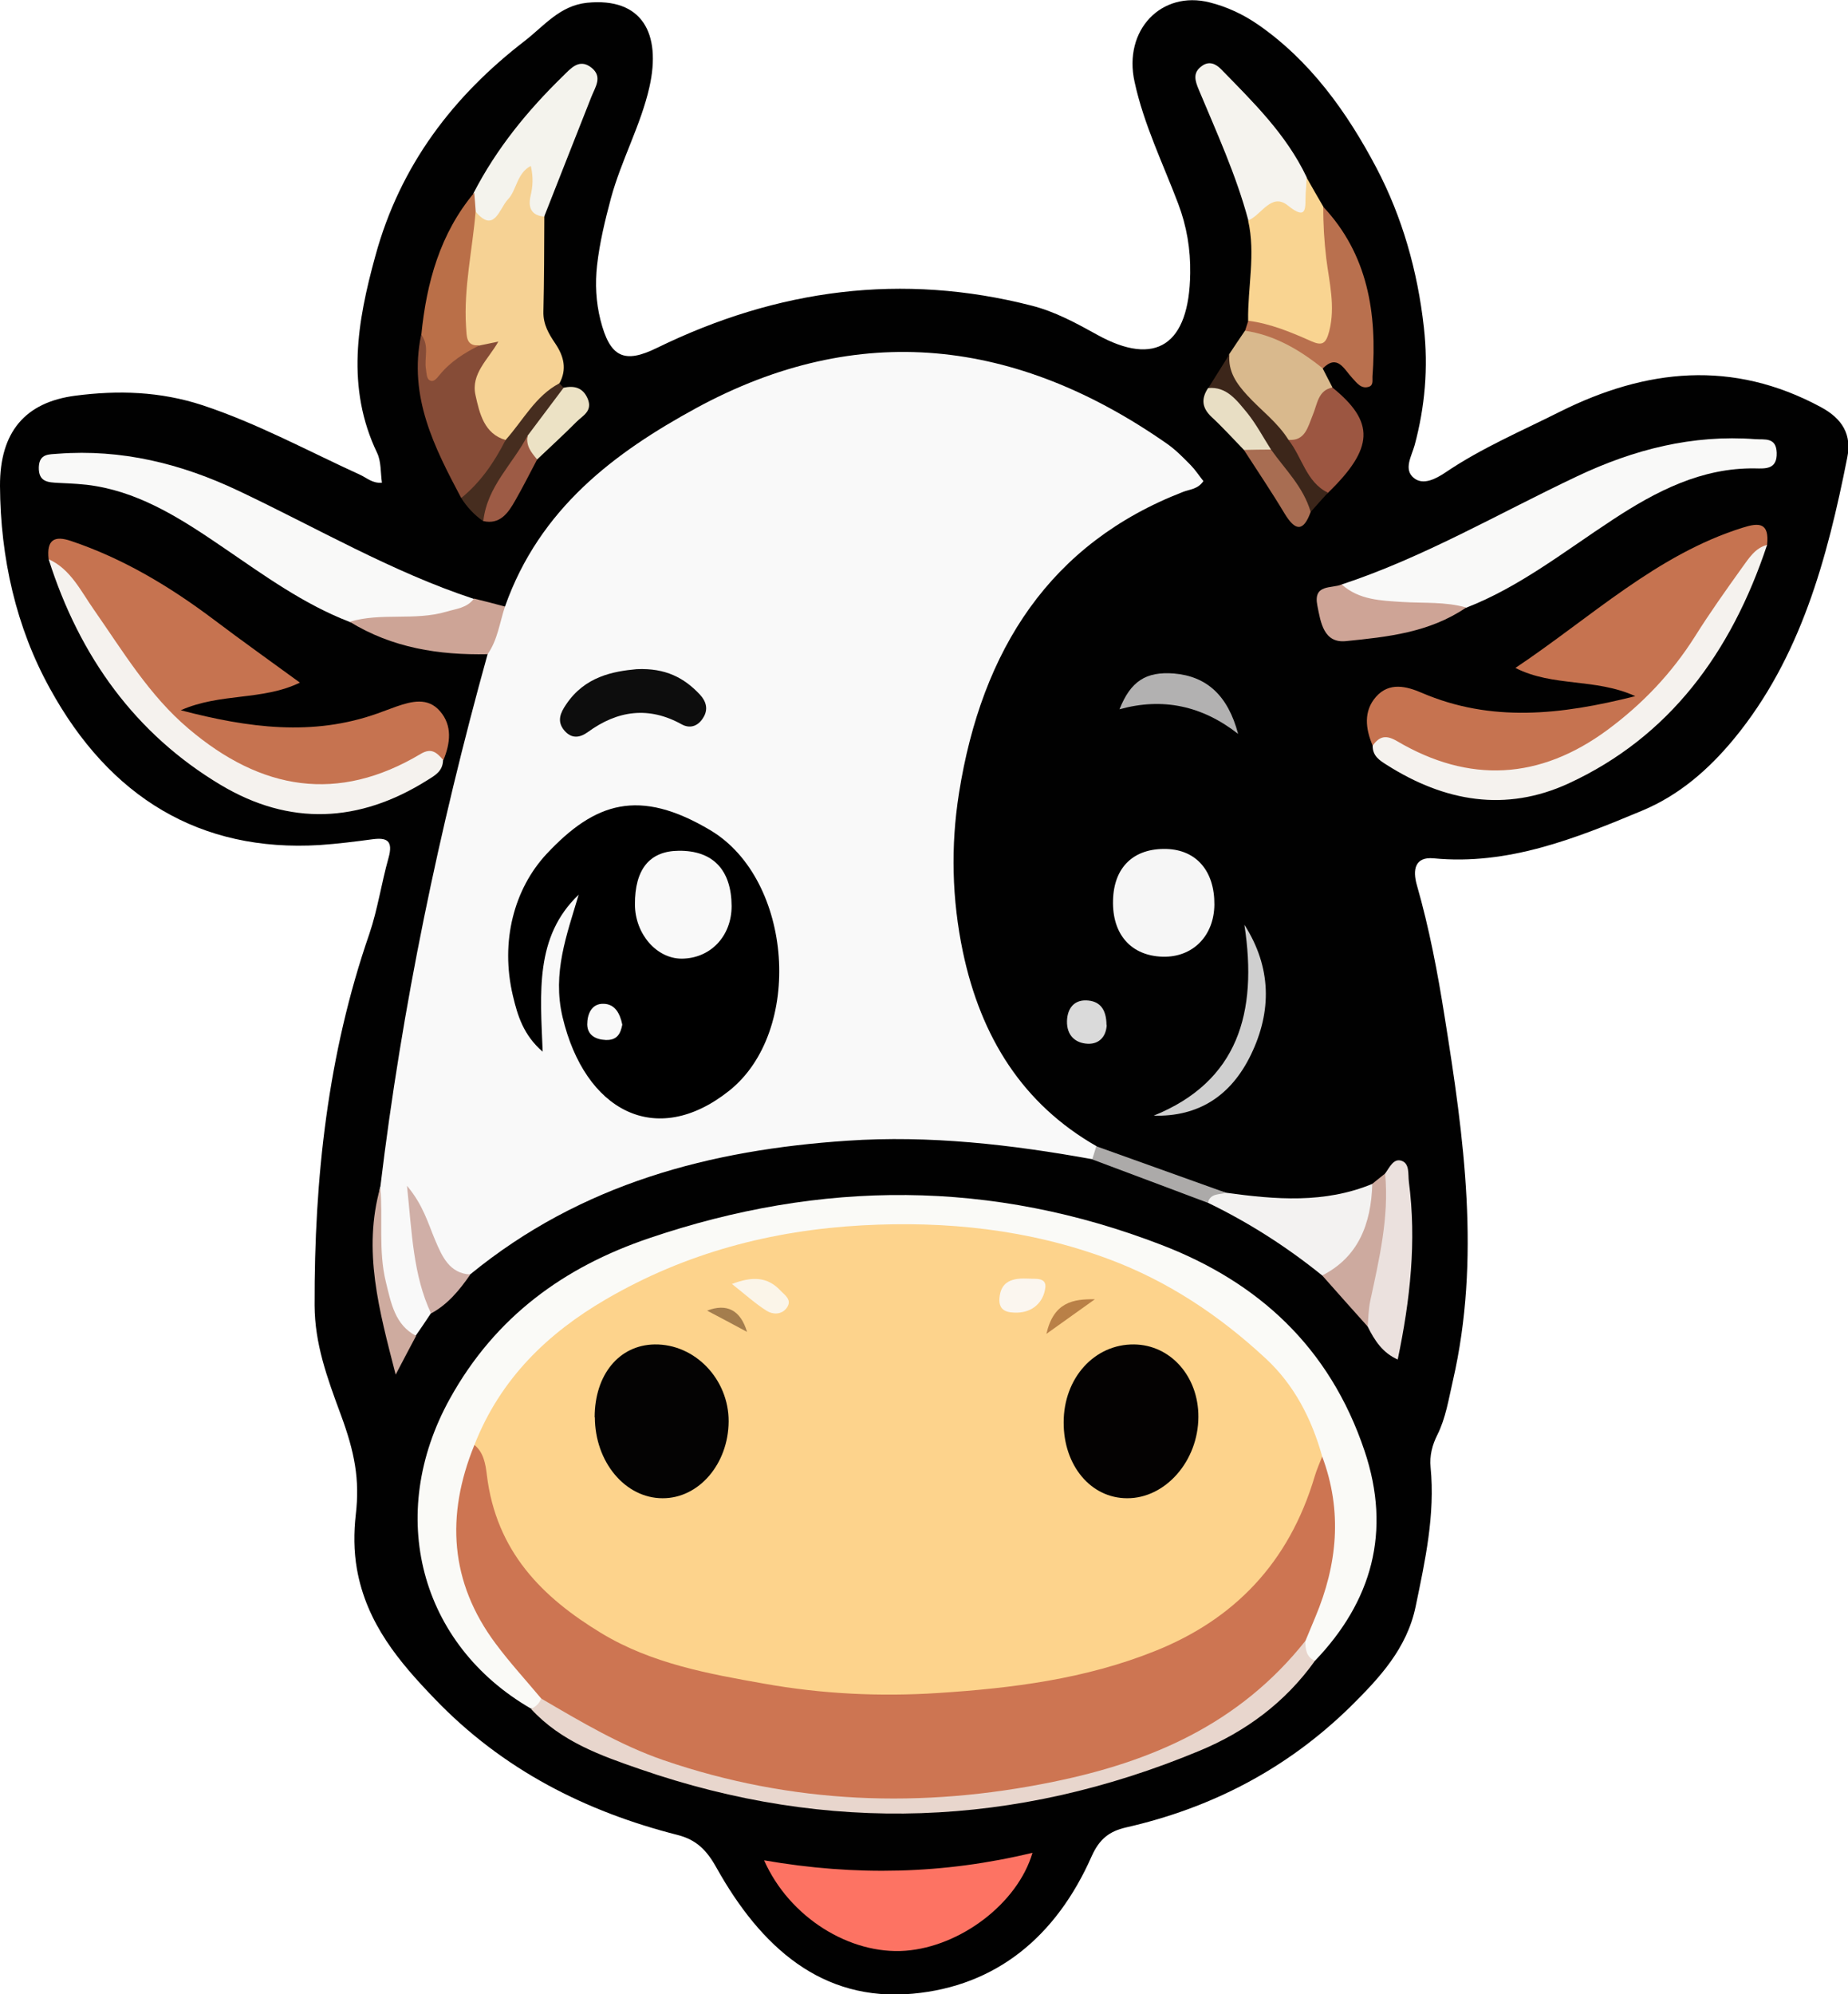 <svg width="38" height="41" viewBox="0 0 38 41" fill="none" xmlns="http://www.w3.org/2000/svg">
<g clip-path="url(#clip0_883_38265)">
<path d="M7.854 9.929C7.824 9.716 7.839 9.487 7.755 9.312C7.11 7.967 7.346 6.615 7.717 5.267C8.228 3.387 9.331 1.965 10.789 0.842C11.186 0.535 11.51 0.115 12.071 0.057C13.205 -0.057 13.602 0.687 13.354 1.79C13.178 2.57 12.777 3.289 12.563 4.074C12.441 4.531 12.331 4.985 12.277 5.455C12.235 5.831 12.254 6.206 12.346 6.574C12.541 7.35 12.835 7.485 13.514 7.15C15.991 5.941 18.552 5.602 21.215 6.284C21.696 6.407 22.124 6.64 22.559 6.881C23.765 7.551 24.456 7.093 24.474 5.618C24.482 5.124 24.402 4.65 24.227 4.188C23.913 3.359 23.52 2.558 23.33 1.684C23.093 0.617 23.883 -0.2 24.871 0.049C25.23 0.139 25.562 0.294 25.871 0.507C26.936 1.246 27.692 2.292 28.302 3.449C28.833 4.458 29.15 5.569 29.279 6.734C29.371 7.559 29.302 8.36 29.089 9.152C29.027 9.377 28.852 9.655 29.077 9.83C29.268 9.982 29.527 9.843 29.718 9.716C30.466 9.209 31.287 8.862 32.081 8.462C33.852 7.579 35.626 7.391 37.439 8.368C37.889 8.609 38.08 8.94 37.985 9.406C37.572 11.493 37.023 13.524 35.664 15.179C35.134 15.824 34.523 16.351 33.767 16.666C32.39 17.242 31.004 17.794 29.478 17.646C29.089 17.61 29.047 17.887 29.134 18.194C29.39 19.085 29.562 19.996 29.707 20.911C30.104 23.391 30.451 25.879 29.875 28.388C29.787 28.768 29.73 29.152 29.554 29.503C29.451 29.707 29.394 29.928 29.417 30.165C29.512 31.142 29.306 32.081 29.111 33.021C28.932 33.895 28.36 34.5 27.78 35.076C26.459 36.375 24.894 37.176 23.146 37.572C22.814 37.65 22.608 37.805 22.448 38.161C21.715 39.824 20.475 40.833 18.769 40.988C16.895 41.16 15.643 40.024 14.735 38.402C14.529 38.03 14.315 37.822 13.93 37.724C12.048 37.245 10.342 36.388 8.938 34.925C8.209 34.169 7.537 33.376 7.339 32.257C7.274 31.885 7.274 31.505 7.316 31.137C7.4 30.414 7.293 29.855 7.007 29.082C6.721 28.31 6.473 27.624 6.469 26.839C6.461 24.229 6.74 21.667 7.595 19.199C7.766 18.696 7.843 18.157 7.988 17.642C8.091 17.279 7.953 17.217 7.663 17.254C7.301 17.303 6.938 17.348 6.576 17.373C4.114 17.524 2.255 16.392 1.03 14.161C0.332 12.903 0.008 11.469 -0 9.99C-0.004 8.883 0.515 8.27 1.549 8.135C2.427 8.021 3.29 8.045 4.164 8.331C5.289 8.703 6.331 9.271 7.404 9.761C7.541 9.822 7.656 9.941 7.854 9.924V9.929Z" fill="#010101"/>
<path d="M7.82 24.408C8.266 20.69 9.029 17.041 10.026 13.45C10.09 13.099 10.09 12.723 10.384 12.47C11.098 10.447 12.647 9.299 14.319 8.388C17.651 6.578 20.898 6.958 23.997 9.123C24.173 9.246 24.329 9.405 24.486 9.565C24.581 9.663 24.658 9.781 24.745 9.891C24.631 10.059 24.467 10.059 24.329 10.112C21.605 11.166 20.189 13.34 19.719 16.31C19.547 17.397 19.574 18.488 19.799 19.566C20.17 21.331 21.036 22.7 22.543 23.562C22.65 23.701 22.578 23.775 22.459 23.832C20.792 23.53 19.112 23.337 17.422 23.452C14.617 23.64 11.96 24.326 9.671 26.198C9.251 26.369 9.102 26.006 8.934 25.736C8.77 25.466 8.694 25.139 8.56 24.89C8.522 25.593 8.812 26.275 8.862 26.998C8.759 27.154 8.655 27.309 8.549 27.46C8.064 27.509 8.003 27.064 7.907 26.745C7.747 26.21 7.698 25.638 7.755 25.074C7.778 24.849 7.774 24.625 7.816 24.4L7.82 24.408Z" fill="#F9F9F9"/>
<path d="M10.922 35.129C8.633 33.809 7.927 31.145 9.251 28.755C10.19 27.06 11.609 26.046 13.342 25.458C16.884 24.253 20.399 24.244 23.902 25.601C25.856 26.357 27.337 27.681 28.058 29.826C28.619 31.493 28.203 32.927 27.043 34.14C26.783 34.152 26.761 33.956 26.745 33.752C26.837 33.209 27.138 32.743 27.249 32.195C27.402 31.435 27.299 30.716 27.093 29.993C26.757 28.833 26.043 28.008 25.123 27.325C23.379 26.034 21.456 25.433 19.349 25.323C17.311 25.217 15.353 25.495 13.464 26.328C12.205 26.888 11.109 27.685 10.304 28.89C10.125 29.156 9.964 29.433 9.865 29.744C9.205 31.46 9.461 32.865 10.671 34.189C10.869 34.406 11.136 34.573 11.182 34.916C11.148 35.059 11.083 35.161 10.922 35.121V35.129Z" fill="#FAFAF7"/>
<path d="M1 11.497C0.954 11.093 1.122 11.007 1.458 11.121C2.53 11.481 3.492 12.057 4.408 12.747C4.976 13.176 5.557 13.589 6.167 14.034C5.389 14.41 4.538 14.239 3.717 14.602C5.11 14.966 6.431 15.142 7.762 14.668C7.892 14.623 8.022 14.57 8.152 14.525C8.465 14.418 8.797 14.329 9.049 14.623C9.304 14.917 9.262 15.28 9.117 15.628C8.839 15.62 8.594 15.71 8.339 15.828C6.999 16.457 5.69 16.408 4.435 15.55C3.564 14.954 2.847 14.202 2.286 13.27C1.908 12.641 1.465 12.065 1.007 11.501L1 11.497Z" fill="#C67350"/>
<path d="M28.226 15.329C28.077 14.982 28.035 14.619 28.295 14.325C28.566 14.018 28.921 14.108 29.234 14.243C30.661 14.856 32.092 14.7 33.626 14.312C32.798 13.936 31.939 14.128 31.161 13.732C32.714 12.694 34.069 11.399 35.836 10.848C36.172 10.741 36.386 10.741 36.336 11.207C35.847 11.808 35.393 12.437 34.981 13.095C34.271 14.222 33.363 15.117 32.184 15.648C31.115 16.13 30.047 16.024 29.008 15.53C28.753 15.407 28.505 15.321 28.23 15.329H28.226Z" fill="#C67350"/>
<path d="M15.712 38.246C17.59 38.573 19.406 38.532 21.231 38.091C20.925 39.133 19.75 40.019 18.62 40.105C17.475 40.191 16.231 39.419 15.712 38.246Z" fill="#FD7363"/>
<path d="M27.589 12.016C29.276 11.46 30.821 10.553 32.428 9.793C33.599 9.238 34.809 8.931 36.096 9.029C36.286 9.042 36.523 8.984 36.534 9.307C36.546 9.655 36.301 9.634 36.088 9.63C34.992 9.614 34.057 10.096 33.157 10.688C32.176 11.33 31.245 12.069 30.149 12.494C29.428 12.563 28.711 12.58 28.001 12.388C27.818 12.339 27.604 12.302 27.589 12.02V12.016Z" fill="#F9F9F8"/>
<path d="M7.186 12.784C6.251 12.425 5.434 11.832 4.602 11.264C3.782 10.704 2.954 10.161 1.973 9.994C1.721 9.949 1.462 9.941 1.202 9.928C0.996 9.916 0.79 9.916 0.798 9.605C0.809 9.319 1.011 9.344 1.194 9.328C2.496 9.23 3.721 9.528 4.908 10.092C6.514 10.852 8.06 11.759 9.747 12.314C9.736 12.596 9.518 12.633 9.335 12.682C8.625 12.874 7.907 12.858 7.186 12.788V12.784Z" fill="#F9F9F8"/>
<path d="M11.193 4.453C11.19 5.103 11.19 5.757 11.174 6.406C11.167 6.672 11.289 6.872 11.422 7.068C11.594 7.326 11.663 7.591 11.502 7.885C11.106 8.278 10.842 8.805 10.365 9.107C9.61 8.841 9.449 7.906 10.045 7.195C9.942 7.174 9.842 7.228 9.743 7.195C9.457 7.113 9.457 6.86 9.445 6.615C9.415 5.887 9.522 5.173 9.667 4.466C9.697 4.392 9.736 4.306 9.827 4.327C10.132 4.392 10.266 4.171 10.4 3.951C10.483 3.816 10.533 3.661 10.629 3.53C10.705 3.428 10.793 3.309 10.926 3.367C11.037 3.412 11.045 3.55 11.048 3.661C11.056 3.93 10.987 4.216 11.193 4.445V4.453Z" fill="#F6D294"/>
<path d="M26.841 33.736C26.841 33.911 26.864 34.071 27.039 34.144C26.421 35.01 25.604 35.603 24.673 35.991C20.88 37.572 17.029 37.711 13.159 36.371C12.365 36.097 11.537 35.807 10.919 35.133C11.01 35.092 11.087 35.027 11.125 34.925C11.289 34.847 11.426 34.933 11.552 35.014C13.251 36.093 15.098 36.592 17.052 36.767C19.486 36.992 21.841 36.669 24.116 35.709C25.005 35.333 25.753 34.72 26.44 34.017C26.558 33.899 26.631 33.711 26.837 33.736H26.841Z" fill="#E8D6CD"/>
<path d="M1 11.497C1.45 11.697 1.664 12.155 1.931 12.535C2.53 13.393 3.068 14.296 3.874 14.978C5.373 16.253 6.95 16.514 8.648 15.501C8.873 15.366 8.98 15.473 9.11 15.62C9.11 15.861 8.934 15.947 8.781 16.044C7.385 16.919 5.957 16.984 4.541 16.139C2.797 15.097 1.641 13.515 1 11.497Z" fill="#F5F2EE"/>
<path d="M28.226 15.329C28.367 15.133 28.501 15.105 28.726 15.236C30.207 16.11 31.661 16.036 33.058 15.003C33.764 14.48 34.37 13.851 34.855 13.082C35.16 12.596 35.492 12.13 35.825 11.665C35.962 11.477 36.092 11.264 36.336 11.203C35.596 13.43 34.317 15.154 32.256 16.106C30.962 16.702 29.707 16.482 28.516 15.726C28.375 15.636 28.222 15.546 28.226 15.329Z" fill="#F5F2EE"/>
<path d="M25.665 6.594C25.654 5.908 25.822 5.222 25.665 4.535C25.856 4.176 26.112 3.955 26.52 4.127C26.669 4.188 26.711 4.135 26.73 3.988C26.745 3.861 26.738 3.722 26.864 3.644C26.978 3.845 27.093 4.049 27.211 4.249C27.421 5.001 27.528 5.777 27.493 6.553C27.467 7.17 27.234 7.301 26.707 7.048C26.364 6.88 25.955 6.893 25.665 6.594Z" fill="#F9D491"/>
<path d="M22.887 18.512C22.902 17.826 23.314 17.434 23.99 17.454C24.604 17.474 24.978 17.912 24.971 18.602C24.963 19.244 24.524 19.685 23.91 19.669C23.261 19.652 22.868 19.211 22.887 18.512Z" fill="#F6F6F6"/>
<path d="M11.193 4.453C10.938 4.433 10.85 4.282 10.911 4.024C10.957 3.832 10.968 3.64 10.915 3.412C10.625 3.559 10.625 3.914 10.442 4.102C10.27 4.282 10.163 4.817 9.774 4.343C9.644 4.229 9.709 4.098 9.739 3.967C10.213 3.048 10.85 2.272 11.571 1.569C11.735 1.41 11.907 1.193 12.159 1.389C12.399 1.577 12.239 1.79 12.159 1.994C11.835 2.811 11.514 3.632 11.19 4.453H11.193Z" fill="#F4F3ED"/>
<path d="M26.867 3.644C26.864 3.755 26.856 3.869 26.848 3.979C26.833 4.237 26.902 4.564 26.482 4.225C26.142 3.951 25.94 4.421 25.669 4.531C25.417 3.591 25.016 2.721 24.646 1.834C24.574 1.659 24.524 1.499 24.703 1.365C24.86 1.242 25.001 1.312 25.112 1.426C25.768 2.1 26.444 2.754 26.867 3.64V3.644Z" fill="#F5F3EE"/>
<path d="M27.188 26.222C26.455 25.63 25.673 25.131 24.837 24.727C24.852 24.428 25.028 24.465 25.215 24.522C26.226 24.661 27.238 24.747 28.222 24.338C28.486 25.066 27.871 26.189 27.192 26.222H27.188Z" fill="#F3F2F1"/>
<path d="M9.85 7.105C9.968 7.081 10.083 7.056 10.247 7.023C10.041 7.391 9.678 7.681 9.778 8.126C9.861 8.502 9.957 8.919 10.396 9.046C10.308 9.63 10.007 10.03 9.484 10.239C8.934 9.201 8.396 8.159 8.659 6.888C8.771 6.987 8.858 7.219 8.919 7.587C9.232 7.416 9.465 7.081 9.85 7.105Z" fill="#864C37"/>
<path d="M25.665 6.594C26.119 6.652 26.543 6.827 26.963 7.015C27.188 7.113 27.264 7.072 27.333 6.807C27.463 6.296 27.333 5.806 27.272 5.316C27.23 4.96 27.207 4.609 27.211 4.253C28.123 5.226 28.321 6.435 28.222 7.742C28.218 7.816 28.245 7.918 28.15 7.951C27.989 8.004 27.902 7.873 27.806 7.771C27.634 7.587 27.501 7.268 27.196 7.579C26.642 7.367 26.127 7.076 25.6 6.807C25.623 6.737 25.642 6.672 25.665 6.603V6.594Z" fill="#B9704E"/>
<path d="M25.6 6.799C26.203 6.888 26.719 7.187 27.196 7.571C27.264 7.702 27.329 7.832 27.398 7.963C27.245 8.216 27.127 8.49 27.005 8.764C26.906 8.989 26.772 9.185 26.49 9.107C26.07 8.805 25.757 8.384 25.41 8C25.226 7.796 25.177 7.55 25.276 7.281C25.383 7.121 25.49 6.958 25.6 6.799Z" fill="#D9B98D"/>
<path d="M28.482 24.126C28.573 24.003 28.654 23.807 28.821 23.865C28.989 23.922 28.951 24.138 28.97 24.294C29.131 25.519 28.997 26.725 28.741 27.95C28.432 27.815 28.264 27.558 28.123 27.272C28.039 27.076 28.016 26.872 28.058 26.655C28.203 25.924 28.371 25.197 28.375 24.445C28.375 24.33 28.444 24.232 28.482 24.126Z" fill="#EBE1DE"/>
<path d="M9.85 7.105C9.549 7.256 9.266 7.432 9.041 7.706C8.984 7.771 8.915 7.881 8.82 7.808C8.774 7.771 8.77 7.669 8.759 7.591C8.72 7.358 8.835 7.101 8.663 6.888C8.77 5.806 9.052 4.797 9.751 3.963C9.762 4.09 9.774 4.216 9.781 4.339C9.716 5.132 9.533 5.912 9.583 6.713C9.598 6.917 9.579 7.117 9.854 7.101L9.85 7.105Z" fill="#BA6F48"/>
<path d="M7.186 12.784C7.839 12.588 8.522 12.768 9.178 12.576C9.381 12.514 9.602 12.502 9.747 12.306C9.961 12.359 10.171 12.412 10.384 12.47C10.274 12.8 10.232 13.16 10.026 13.45C9.029 13.47 8.068 13.323 7.186 12.78V12.784Z" fill="#CDA496"/>
<path d="M27.589 12.016C27.951 12.339 28.402 12.347 28.837 12.376C29.276 12.404 29.718 12.367 30.149 12.49C29.394 13.005 28.531 13.095 27.673 13.181C27.218 13.225 27.157 12.796 27.089 12.453C26.997 12 27.379 12.106 27.589 12.016Z" fill="#CEA496"/>
<path d="M26.493 9.042C26.837 9.074 26.894 8.776 26.993 8.535C27.089 8.31 27.1 8.024 27.398 7.967C28.276 8.678 28.253 9.213 27.306 10.133C27.241 10.19 27.15 10.198 27.1 10.141C26.822 9.826 26.509 9.528 26.49 9.046L26.493 9.042Z" fill="#9C5641"/>
<path d="M25.593 19.019C26.142 19.885 26.158 20.784 25.723 21.683C25.314 22.529 24.646 22.962 23.723 22.937C25.459 22.234 25.864 20.817 25.589 19.019H25.593Z" fill="#CFCFCF"/>
<path d="M28.482 24.126C28.566 25.025 28.36 25.887 28.176 26.745C28.138 26.921 28.138 27.096 28.123 27.272C27.81 26.921 27.497 26.573 27.188 26.222C27.928 25.846 28.195 25.168 28.218 24.338C28.306 24.269 28.394 24.195 28.482 24.126Z" fill="#CDAA9F"/>
<path d="M8.865 27.006C8.495 26.218 8.472 25.36 8.369 24.379C8.701 24.772 8.801 25.148 8.946 25.491C9.091 25.834 9.243 26.181 9.671 26.202C9.449 26.524 9.205 26.819 8.865 27.002V27.006Z" fill="#D0AFA7"/>
<path d="M26.493 9.042C26.776 9.397 26.86 9.916 27.306 10.129C27.188 10.259 27.07 10.39 26.951 10.525C26.616 10.141 26.352 9.699 26.062 9.279C25.749 8.747 25.379 8.274 24.845 7.979C24.99 7.746 25.135 7.514 25.28 7.285C25.249 7.64 25.429 7.889 25.646 8.126C25.929 8.437 26.268 8.678 26.497 9.046L26.493 9.042Z" fill="#3C261A"/>
<path d="M25.459 15.088C24.716 14.506 23.903 14.337 23.02 14.582C23.249 14.006 23.562 13.802 24.139 13.846C24.814 13.904 25.249 14.296 25.459 15.088Z" fill="#B2B1B1"/>
<path d="M9.484 10.239C9.877 9.92 10.163 9.507 10.396 9.046C10.755 8.645 11.01 8.139 11.502 7.881C11.533 7.91 11.56 7.943 11.59 7.971C11.506 8.425 11.151 8.682 10.934 9.038C10.571 9.577 10.251 10.141 9.938 10.717C9.758 10.59 9.606 10.431 9.484 10.239Z" fill="#462D1F"/>
<path d="M10.85 8.956C11.098 8.629 11.342 8.298 11.59 7.971C11.804 7.926 11.987 7.963 12.086 8.2C12.19 8.453 11.98 8.547 11.857 8.67C11.594 8.935 11.316 9.189 11.045 9.446C10.736 9.393 10.785 9.176 10.85 8.956Z" fill="#ECE2C5"/>
<path d="M7.82 24.408C7.877 25.053 7.778 25.715 7.934 26.353C8.041 26.79 8.121 27.239 8.556 27.464C8.43 27.701 8.304 27.938 8.136 28.261C7.797 26.941 7.453 25.711 7.82 24.408Z" fill="#CEAB9F"/>
<path d="M26.135 9.242C26.428 9.655 26.799 10.006 26.951 10.525C26.799 10.946 26.631 10.913 26.417 10.562C26.15 10.116 25.86 9.687 25.578 9.25C25.761 9.066 25.948 9.107 26.135 9.242Z" fill="#A86D52"/>
<path d="M25.211 24.522C25.074 24.567 24.898 24.522 24.833 24.727C24.043 24.428 23.25 24.134 22.459 23.836C22.486 23.746 22.517 23.656 22.543 23.566L25.211 24.522Z" fill="#ACAAA9"/>
<path d="M26.135 9.242C25.948 9.242 25.765 9.246 25.578 9.25C25.36 9.025 25.146 8.788 24.917 8.576C24.719 8.392 24.692 8.204 24.841 7.979C25.226 7.939 25.436 8.237 25.65 8.494C25.833 8.723 25.974 8.989 26.135 9.242Z" fill="#E8DEC4"/>
<path d="M10.85 8.956C10.808 9.168 10.93 9.307 11.045 9.446C10.896 9.728 10.755 10.01 10.598 10.284C10.449 10.549 10.281 10.79 9.938 10.713C10.018 9.994 10.548 9.54 10.85 8.952V8.956Z" fill="#9D5B45"/>
<path d="M22.757 21.074C22.746 21.299 22.612 21.47 22.364 21.458C22.112 21.446 21.933 21.287 21.94 20.992C21.948 20.735 22.082 20.559 22.337 20.567C22.605 20.576 22.75 20.735 22.753 21.074H22.757Z" fill="#DADADA"/>
<path d="M11.899 18.394C10.995 19.256 11.11 20.408 11.159 21.622C10.766 21.282 10.644 20.886 10.545 20.465C10.285 19.358 10.568 18.275 11.243 17.552C12.232 16.498 13.136 16.192 14.609 17.07C16.307 18.083 16.529 21.213 14.987 22.43C13.479 23.623 12.022 22.831 11.567 20.907C11.354 20 11.655 19.219 11.899 18.394Z" fill="black"/>
<path d="M13.098 13.757C13.682 13.732 14.067 13.932 14.392 14.28C14.521 14.418 14.571 14.586 14.456 14.762C14.346 14.937 14.182 14.982 14.018 14.892C13.342 14.517 12.701 14.602 12.086 15.052C11.915 15.174 11.747 15.191 11.598 15.011C11.445 14.823 11.529 14.647 11.64 14.484C12.025 13.908 12.605 13.802 13.094 13.757H13.098Z" fill="#0D0D0D"/>
<path d="M9.755 29.707C10.293 28.334 11.274 27.403 12.46 26.712C14.101 25.756 15.865 25.295 17.731 25.192C19.464 25.099 21.15 25.274 22.791 25.883C24.001 26.332 25.07 27.039 26.032 27.934C26.608 28.469 26.971 29.164 27.188 29.944C27.131 30.945 26.638 31.726 26.066 32.453C25.421 33.274 24.578 33.813 23.635 34.124C20.177 35.26 16.708 35.272 13.254 34.124C12.144 33.756 11.216 33.062 10.503 32.036C10.014 31.333 9.934 30.508 9.758 29.707H9.755Z" fill="#FDD38C"/>
<path d="M9.755 29.707C9.945 29.858 9.984 30.103 10.01 30.316C10.201 31.905 11.159 32.845 12.365 33.576C13.399 34.201 14.559 34.41 15.712 34.614C16.899 34.827 18.101 34.884 19.296 34.806C20.811 34.708 22.314 34.52 23.749 33.944C25.368 33.298 26.505 32.138 27.035 30.349C27.077 30.21 27.135 30.079 27.188 29.944C27.608 31.068 27.501 32.163 27.047 33.245C26.978 33.409 26.913 33.568 26.845 33.731C25.482 35.452 23.658 36.224 21.658 36.632C18.952 37.188 16.277 37.09 13.643 36.187C12.758 35.881 11.945 35.398 11.129 34.92C10.816 34.545 10.484 34.185 10.19 33.789C9.251 32.53 9.163 31.157 9.755 29.707Z" fill="#CD7552"/>
<path d="M15.044 18.627C15.044 19.248 14.609 19.705 14.018 19.709C13.502 19.709 13.06 19.203 13.056 18.598C13.052 17.871 13.357 17.495 13.957 17.491C14.659 17.483 15.04 17.883 15.044 18.627Z" fill="#F9F9F9"/>
<path d="M12.796 21.066C12.762 21.242 12.697 21.389 12.457 21.381C12.243 21.372 12.079 21.278 12.075 21.062C12.075 20.858 12.159 20.629 12.411 20.637C12.636 20.641 12.747 20.821 12.796 21.066Z" fill="#F9F9F9"/>
<path d="M21.872 29.241C21.872 28.33 22.505 27.632 23.318 27.64C24.07 27.648 24.646 28.298 24.642 29.131C24.639 30.038 23.963 30.806 23.177 30.802C22.429 30.802 21.868 30.128 21.872 29.241Z" fill="#040202"/>
<path d="M12.228 29.139C12.228 28.265 12.728 27.652 13.46 27.64C14.289 27.628 14.987 28.355 14.983 29.225C14.976 30.099 14.369 30.806 13.624 30.802C12.857 30.802 12.235 30.058 12.232 29.139H12.228Z" fill="#040303"/>
<path d="M21.15 26.287C21.265 26.3 21.528 26.247 21.494 26.479C21.456 26.77 21.238 26.978 20.921 26.986C20.727 26.99 20.532 26.962 20.551 26.692C20.578 26.332 20.826 26.271 21.15 26.287Z" fill="#FBF6EF"/>
<path d="M15.048 26.398C15.475 26.234 15.784 26.251 16.048 26.532C16.136 26.627 16.296 26.721 16.178 26.888C16.071 27.035 15.888 27.027 15.765 26.949C15.537 26.806 15.33 26.618 15.052 26.398H15.048Z" fill="#FBF5E9"/>
<path d="M21.517 27.423C21.666 26.77 22.066 26.704 22.513 26.712C22.211 26.929 21.91 27.141 21.517 27.423Z" fill="#B98047"/>
<path d="M14.54 26.945C14.945 26.79 15.227 26.933 15.361 27.382C15.086 27.235 14.815 27.088 14.54 26.945Z" fill="#A47D4D"/>
</g>
<defs>
<clipPath id="clip0_883_38265">
<rect width="38" height="41" fill="white"/>
</clipPath>
</defs>
</svg>
